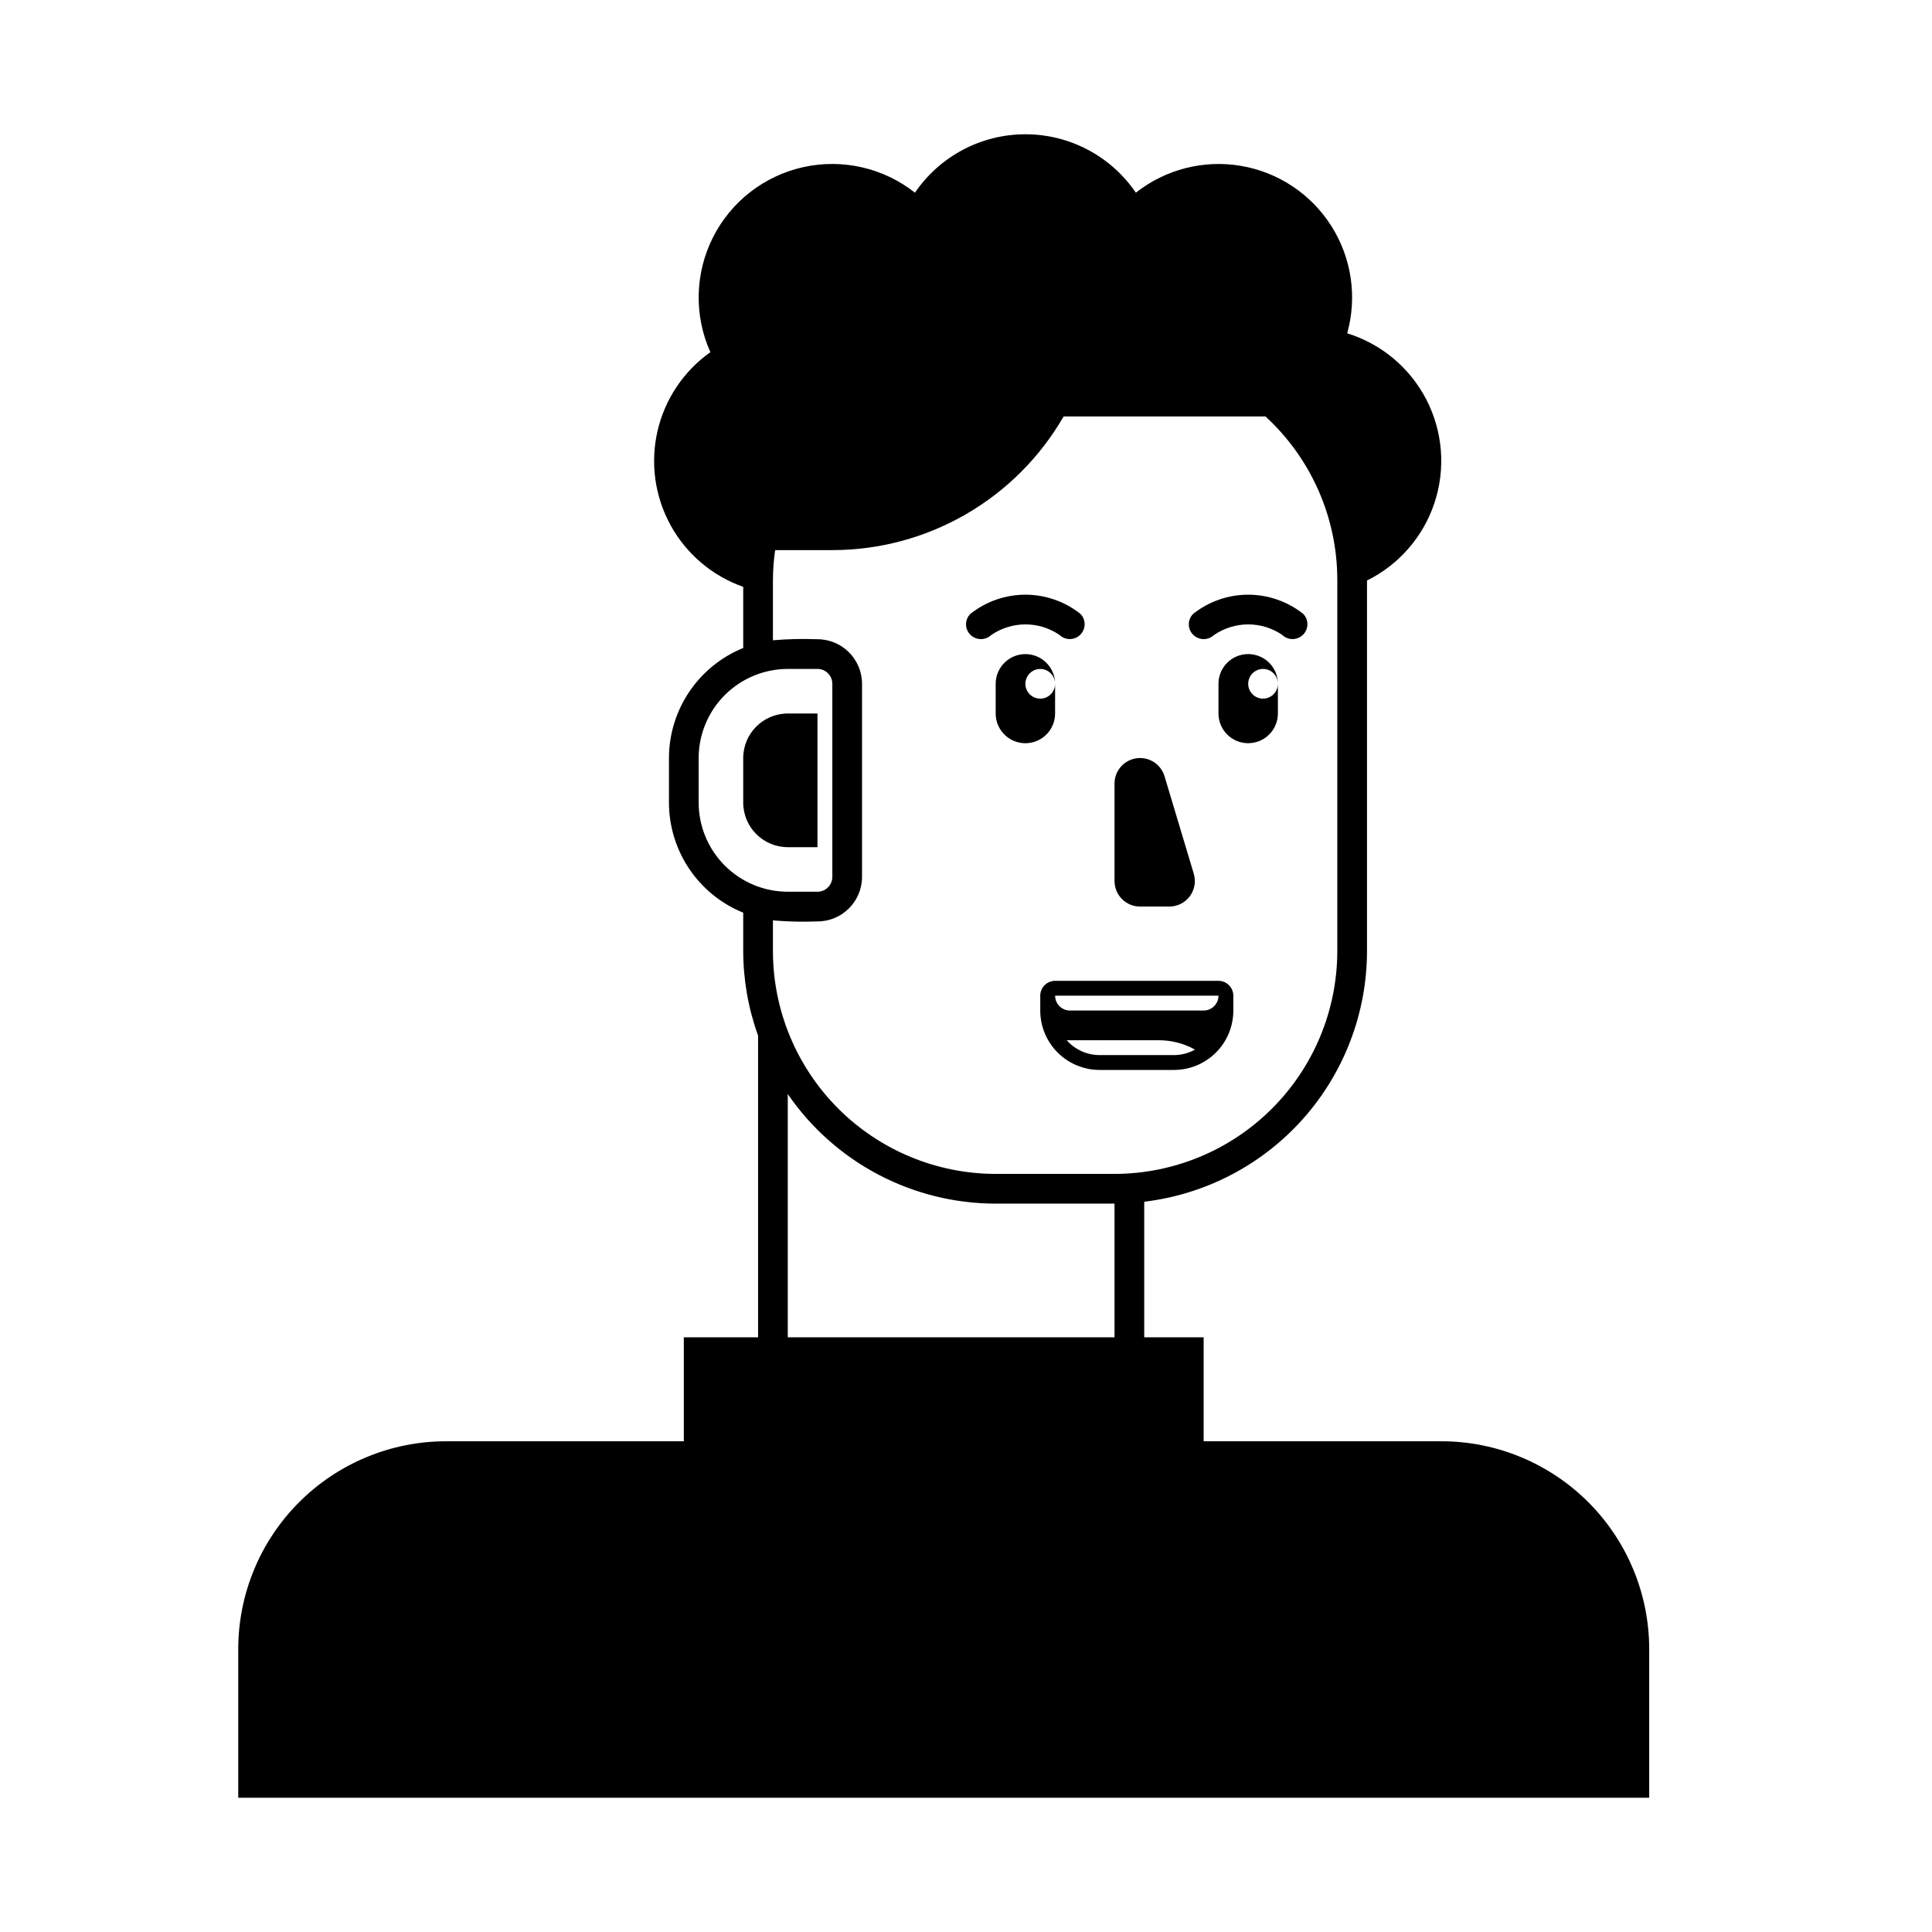 <?xml version="1.0" encoding="UTF-8"?>
<!-- Uploaded to: SVG Find, www.svgrepo.com, Generator: SVG Find Mixer Tools -->
<svg fill="#000000" width="800px" height="800px" version="1.1" viewBox="144 144 512 512" xmlns="http://www.w3.org/2000/svg">
 <g>
  <path d="m406.67 312.3c2.66-1.832 5.812-2.82 9.043-2.828 3.231-0.008 6.387 0.965 9.055 2.785 1.543 1.492 3.996 1.469 5.516-0.051 1.52-1.516 1.539-3.973 0.047-5.516-4.148-3.297-9.289-5.09-14.59-5.09-5.297 0-10.441 1.793-14.59 5.09-1.512 1.516-1.523 3.969-0.023 5.496 1.512 1.535 3.973 1.586 5.543 0.113z"/>
  <path d="m465.71 312.3c2.656-1.832 5.809-2.82 9.039-2.828 3.231-0.008 6.387 0.965 9.055 2.785 1.543 1.492 4 1.469 5.516-0.051 1.52-1.516 1.539-3.973 0.051-5.516-4.152-3.297-9.293-5.09-14.594-5.09-5.297 0-10.441 1.793-14.59 5.09-1.512 1.516-1.52 3.969-0.02 5.496 1.508 1.535 3.969 1.586 5.543 0.113z"/>
  <path d="m423.61 333.09v-7.871c0 1.59-0.957 3.027-2.43 3.637-1.469 0.609-3.164 0.273-4.289-0.855-1.125-1.125-1.461-2.816-0.852-4.289 0.609-1.469 2.043-2.43 3.637-2.43 1.043 0 2.043 0.414 2.781 1.152 0.738 0.738 1.152 1.742 1.152 2.785 0-4.348-3.523-7.871-7.871-7.871-4.348 0-7.871 3.523-7.871 7.871v7.871c0 4.348 3.523 7.871 7.871 7.871 4.348 0 7.871-3.523 7.871-7.871z"/>
  <path d="m474.78 317.34c-4.348 0-7.871 3.523-7.871 7.871v7.871c0 4.348 3.523 7.871 7.871 7.871s7.875-3.523 7.875-7.871v-7.871c0 1.59-0.961 3.027-2.43 3.637-1.473 0.609-3.164 0.273-4.289-0.855-1.129-1.125-1.465-2.816-0.855-4.289 0.609-1.469 2.043-2.43 3.637-2.43 1.043 0 2.047 0.414 2.781 1.152 0.738 0.738 1.156 1.742 1.156 2.785 0-2.09-0.832-4.09-2.309-5.566-1.477-1.477-3.477-2.305-5.566-2.305z"/>
  <path d="m525.95 525.95h-62.973v-27.551h-15.746v-35.93c16.258-1.941 31.238-9.766 42.117-22.004 10.879-12.234 16.898-28.031 16.922-44.402v-98.219c8.504-4.211 14.957-11.664 17.914-20.68 2.957-9.016 2.172-18.84-2.184-27.27-4.356-8.43-11.914-14.758-20.98-17.562 2.691-9.648 1.164-19.988-4.203-28.445-5.363-8.461-14.062-14.25-23.938-15.93-9.875-1.684-20 0.902-27.863 7.109-6.594-9.688-17.555-15.484-29.273-15.484s-22.68 5.797-29.273 15.484c-8.348-6.594-19.223-9.082-29.605-6.773-10.387 2.309-19.18 9.164-23.953 18.672-4.773 9.508-5.012 20.66-0.656 30.363-7.086 5.023-12.078 12.477-14.02 20.945-1.938 8.465-0.695 17.348 3.496 24.957 4.191 7.609 11.035 13.406 19.227 16.289v16.203c-5.809 2.356-10.781 6.391-14.289 11.586-3.504 5.195-5.383 11.316-5.391 17.586v11.809c0.008 6.266 1.887 12.391 5.391 17.586 3.508 5.195 8.48 9.227 14.289 11.582v10.191c0.016 7.637 1.348 15.211 3.938 22.391v79.945h-19.68v27.551h-62.977c-14.613 0-28.629 5.809-38.965 16.141-10.332 10.336-16.141 24.352-16.141 38.965v39.359h373.92v-39.359c0-14.613-5.805-28.629-16.141-38.965-10.332-10.332-24.348-16.141-38.965-16.141zm-196.8-169.25v-11.809c0.008-6.262 2.5-12.266 6.926-16.691 4.43-4.426 10.43-6.918 16.691-6.926h7.871c2.176 0.004 3.934 1.766 3.938 3.938v51.168c-0.004 2.172-1.762 3.934-3.938 3.938h-7.871c-6.262-0.008-12.262-2.5-16.691-6.926-4.426-4.43-6.918-10.43-6.926-16.691zm31.488 31.488c6.519-0.008 11.801-5.289 11.809-11.809v-51.168c-0.008-6.519-5.289-11.801-11.809-11.809-3.938-0.152-7.879-0.059-11.805 0.273v-16.016c0.02-2.637 0.215-5.266 0.586-7.875h15.156c12.426 0 24.637-3.277 35.395-9.496 10.762-6.219 19.691-15.16 25.898-25.926h53.496c12.121 11.133 19.027 26.836 19.035 43.297v98.398c-0.016 15.652-6.242 30.66-17.312 41.727-11.066 11.07-26.074 17.297-41.727 17.312h-31.488c-15.652-0.016-30.66-6.242-41.73-17.312-11.066-11.066-17.293-26.074-17.309-41.727v-8.145c3.926 0.332 7.867 0.426 11.805 0.273zm-7.871 45.746c12.465 18.164 33.074 29.027 55.105 29.039h31.488v35.426l-86.594-0.004z"/>
  <path d="m446.13 384.25h7.746c2.141 0 4.156-1.012 5.434-2.727 1.277-1.719 1.668-3.938 1.051-5.988l-7.746-25.82c-0.965-3.219-4.144-5.246-7.469-4.758-3.324 0.488-5.789 3.344-5.785 6.703v25.82c0 3.738 3.031 6.769 6.769 6.769z"/>
  <path d="m466.91 403.93h-43.297c-2.168 0.008-3.93 1.766-3.934 3.938v3.938-0.004c-0.004 4.18 1.656 8.184 4.609 11.137 2.953 2.953 6.957 4.609 11.133 4.609h19.68c4.176 0 8.184-1.656 11.137-4.609s4.609-6.957 4.609-11.137v-3.934c-0.008-2.172-1.766-3.93-3.938-3.938zm-11.809 19.68h-19.68c-3.34 0-6.523-1.434-8.738-3.934h24.484c3.332 0.004 6.609 0.855 9.523 2.481-1.707 0.953-3.633 1.453-5.59 1.453zm7.871-11.809h-35.422c-2.172-0.004-3.93-1.762-3.938-3.934h43.297c-0.004 2.172-1.766 3.93-3.934 3.934z"/>
  <path d="m360.64 368.51v-35.426h-7.871c-6.519 0.008-11.801 5.289-11.809 11.809v11.809c0.008 6.519 5.289 11.801 11.809 11.809z"/>
 </g>
</svg>